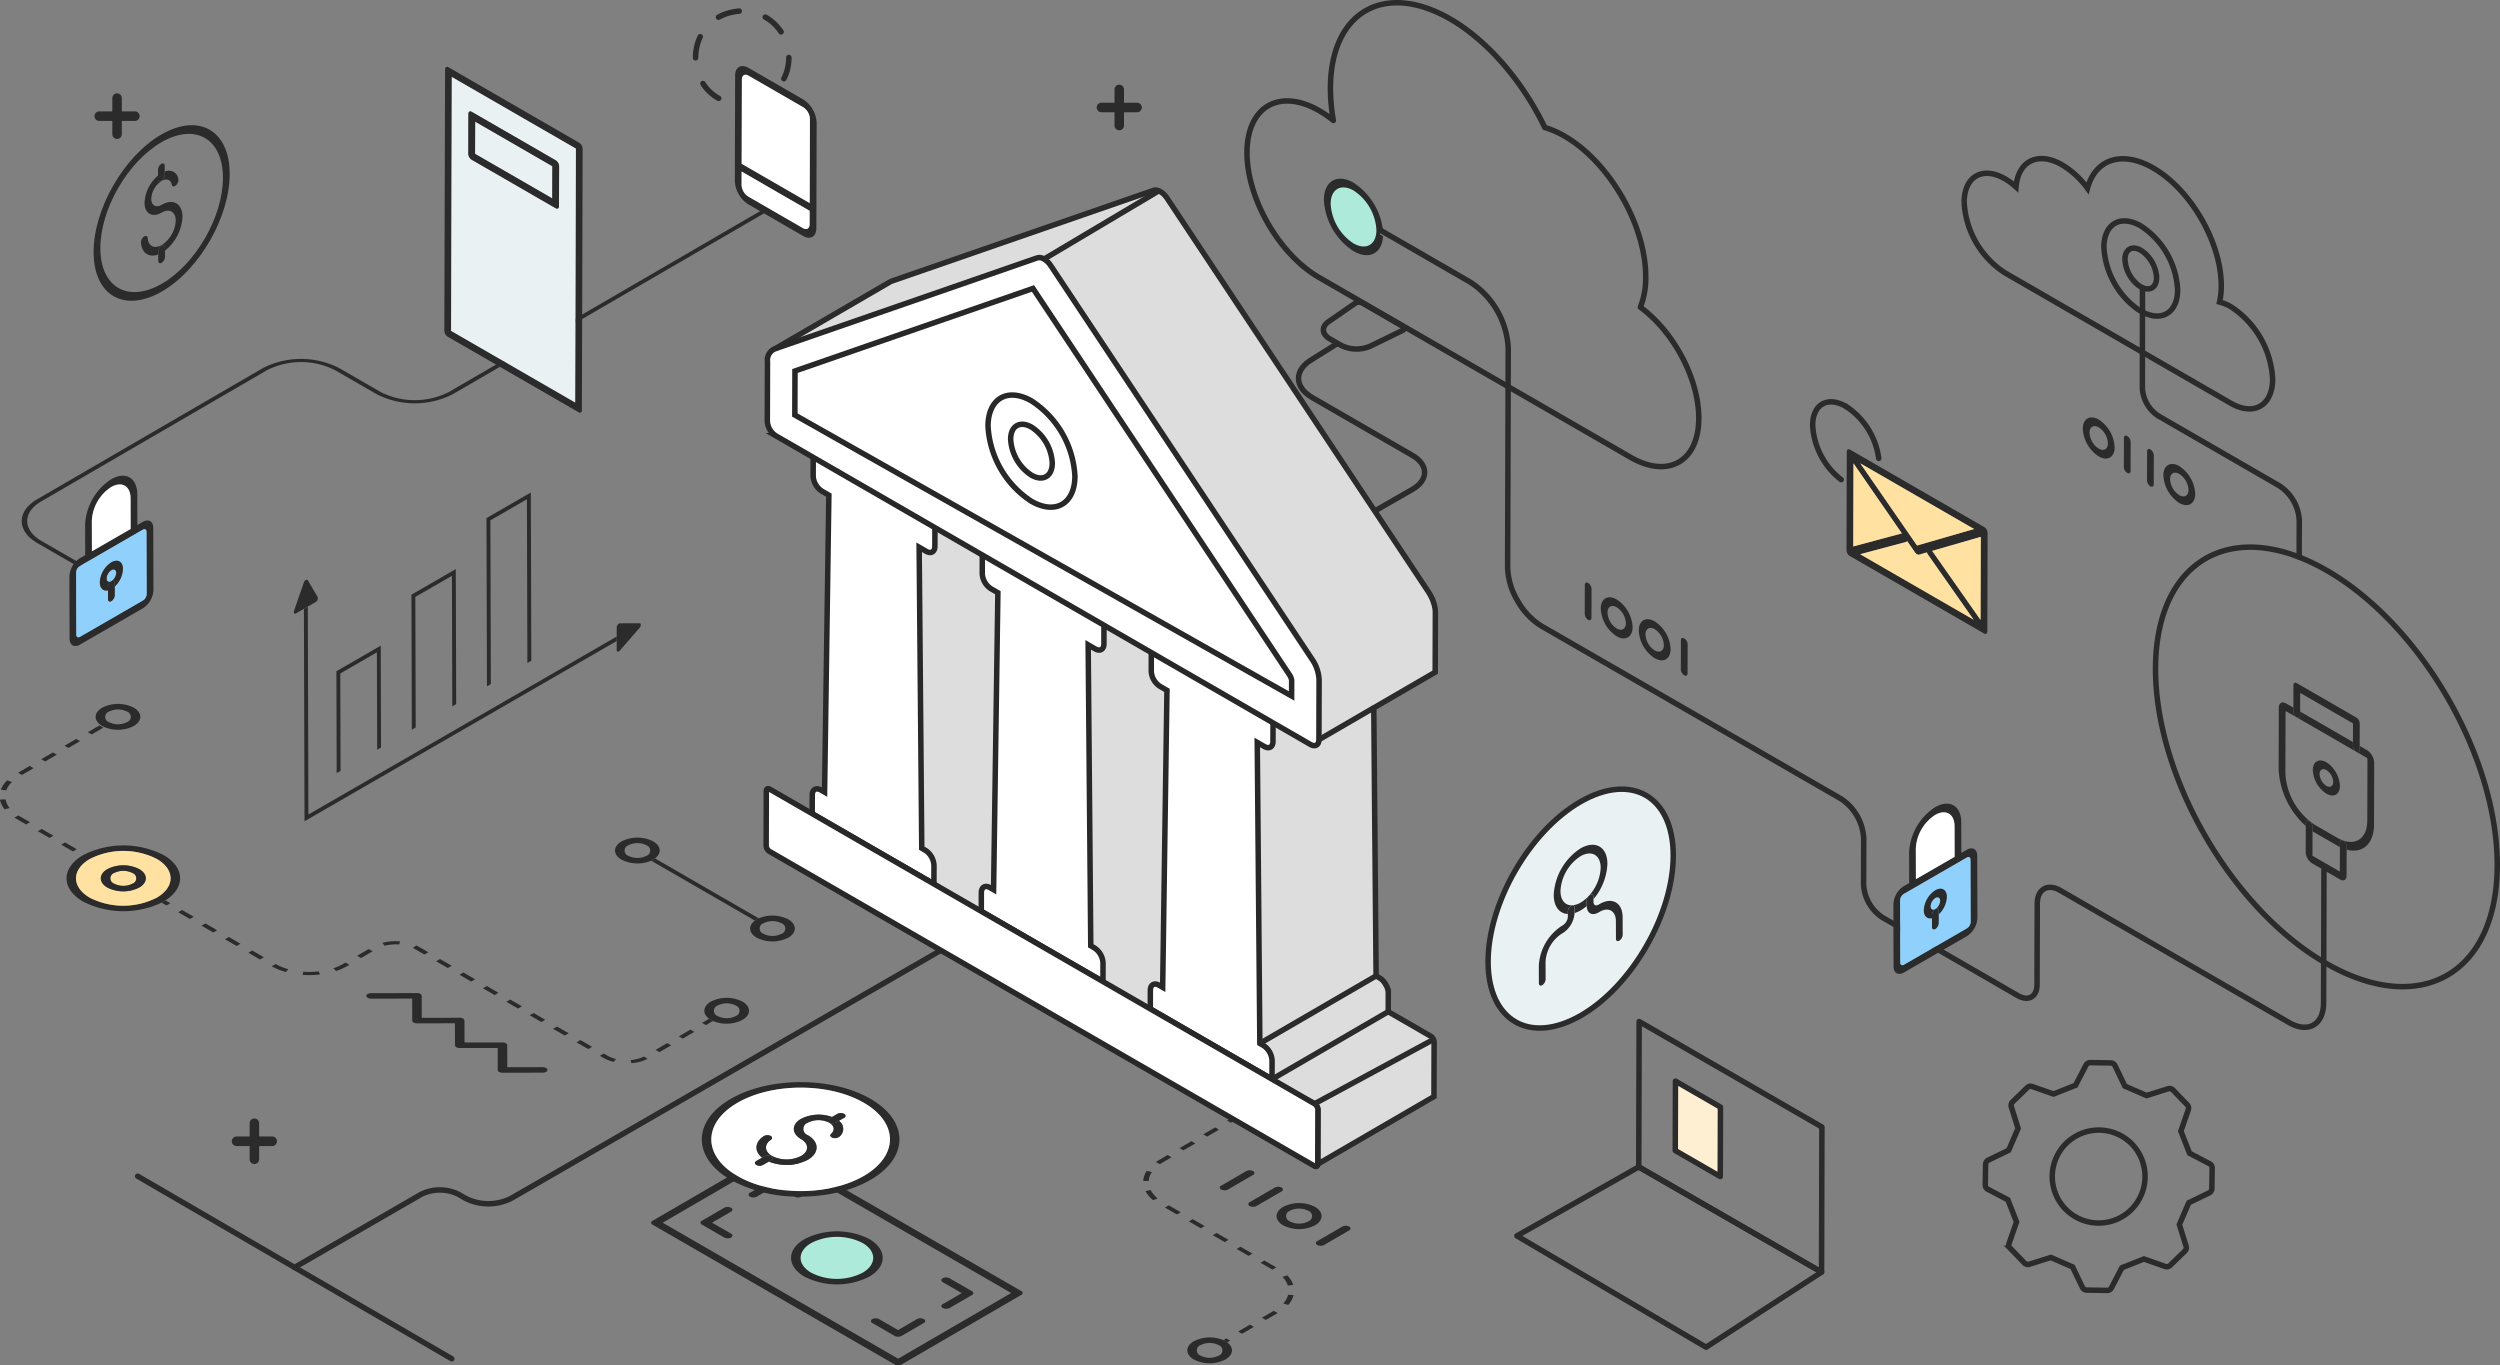 <?xml version="1.0" encoding="UTF-8"?> <svg xmlns="http://www.w3.org/2000/svg" xmlns:xlink="http://www.w3.org/1999/xlink" id="Component_9_1" data-name="Component 9 – 1" width="454.829" height="248.398" viewBox="0 0 454.829 248.398"><rect x="0" y="0" width="454.829" height="248.398" fill="#808080" stroke="none"/><defs><clipPath id="clip-path"><rect id="Rectangle_12796" data-name="Rectangle 12796" width="454.829" height="248.398" fill="none"></rect></clipPath></defs><g id="Group_60616" data-name="Group 60616" clip-path="url(#clip-path)"><path id="Path_95869" data-name="Path 95869" d="M29.446,51.62c-6.148,3.549-11.17.666-11.19-6.436s4.969-15.758,11.117-19.308,11.17-.666,11.191,6.428S35.6,48.07,29.446,51.62m-.077-27.16C22.544,28.4,17.007,38.012,17.03,45.892s5.595,11.084,12.42,7.144S41.812,39.476,41.789,31.6s-5.6-11.078-12.42-7.137" fill="#2b2b2b"></path><path id="Path_95870" data-name="Path 95870" d="M29.971,31.231l0,.611a1.362,1.362,0,0,1-.611,1.066c-.339.195-.614.031-.615-.358l0-.6a6.962,6.962,0,0,0-2.454,4.933c0,1.98,1.408,2.78,3.119,1.792,1.411-.815,2.558-.154,2.562,1.475a5.621,5.621,0,0,1-2.545,4.423c-1.335.771-2.455.213-2.555-1.265-.026-.361-.3-.486-.623-.3l-.037.023a1.34,1.34,0,0,0-.566,1.083c.131,1.943,1.461,2.81,3.14,2.179l0-.522A1.347,1.347,0,0,1,29.4,44.72c.339-.2.614-.039.615.35l0,.535a8.444,8.444,0,0,0,3.186-6.16c-.007-2.406-1.7-3.388-3.792-2.183-1.041.6-1.886.112-1.889-1.084a4.146,4.146,0,0,1,1.877-3.259c.9-.52,1.681-.236,1.856.684.058.3.313.391.6.225a.968.968,0,0,0,.116-.08,1.3,1.3,0,0,0,.483-1.109,1.723,1.723,0,0,0-2.479-1.408" fill="#2b2b2b"></path><path id="Path_95871" data-name="Path 95871" d="M29.353,29.819a1.347,1.347,0,0,0-.611,1.058l0,1.076,0,.6c0,.389.276.553.615.358a1.363,1.363,0,0,0,.611-1.066l0-.611,0-1.062c0-.388-.277-.545-.615-.35" fill="#2b2b2b"></path><path id="Path_95872" data-name="Path 95872" d="M29.4,44.719a1.347,1.347,0,0,0-.611,1.058l0,.523,0,1.15c0,.4.276.553.615.358a1.352,1.352,0,0,0,.611-1.066l0-1.137v-.536c0-.388-.277-.545-.615-.35" fill="#2b2b2b"></path><path id="Path_95873" data-name="Path 95873" d="M21.3,25.275a.867.867,0,0,1-.865-.868V17.85a.865.865,0,1,1,1.73,0v6.557a.867.867,0,0,1-.865.868" fill="#2b2b2b"></path><path id="Path_95874" data-name="Path 95874" d="M24.563,22H18.034a.869.869,0,0,1,0-1.737h6.529a.869.869,0,0,1,0,1.737" fill="#2b2b2b"></path><path id="Path_95875" data-name="Path 95875" d="M243.584,164.379a.867.867,0,0,1-.865-.868v-6.557a.865.865,0,1,1,1.73,0v6.557a.867.867,0,0,1-.865.868" fill="#2b2b2b"></path><path id="Path_95876" data-name="Path 95876" d="M246.848,161.1h-6.529a.869.869,0,0,1,0-1.737h6.529a.869.869,0,0,1,0,1.737" fill="#2b2b2b"></path><path id="Path_95877" data-name="Path 95877" d="M203.628,23.7a.867.867,0,0,1-.866-.868V16.275a.865.865,0,1,1,1.73,0v6.557a.866.866,0,0,1-.864.868" fill="#2b2b2b"></path><path id="Path_95878" data-name="Path 95878" d="M206.892,20.422h-6.529a.869.869,0,0,1,0-1.737h6.529a.869.869,0,0,1,0,1.737" fill="#2b2b2b"></path><path id="Path_95879" data-name="Path 95879" d="M46.281,211.779a.867.867,0,0,1-.865-.868v-6.557a.865.865,0,1,1,1.73,0v6.557a.867.867,0,0,1-.865.868" fill="#2b2b2b"></path><path id="Path_95880" data-name="Path 95880" d="M49.545,208.5H43.016a.869.869,0,0,1,0-1.737h6.529a.869.869,0,0,1,0,1.737" fill="#2b2b2b"></path><path id="Path_95881" data-name="Path 95881" d="M341.8,83.391a13.431,13.431,0,0,0-5.961-9.453" fill="none" stroke="#2b2b2b" stroke-linecap="round" stroke-linejoin="round" stroke-width="1"></path><path id="Path_95882" data-name="Path 95882" d="M335.841,73.938c-3.339-1.928-6.049-.384-6.06,3.453a13.421,13.421,0,0,0,5.184,9.871" fill="none" stroke="#2b2b2b" stroke-linecap="round" stroke-linejoin="round" stroke-width="1"></path><path id="Path_95883" data-name="Path 95883" d="M348.761,100.839a.493.493,0,0,0,.371.075l1.421-.415a1.545,1.545,0,0,0,.191.375l8.324,11.876L338.42,100.828l8.365-2.239a.329.329,0,0,0,.192-.154l1.414,2.051a1.2,1.2,0,0,0,.37.353m-11.6-1.426.042-15.121,8.809,12.75-8.851,2.371m23.163,13.373-8.809-12.566,8.852-2.554-.043,15.12M348.766,99.247,338.435,84.288l20.712,11.958-10.381,3m12.224-3.355L342.8,85.391l-6.2-3.58-.045-.019-.064-.029-.058-.019-.057-.011h-.1l-.052.014-.044.019-.045.025-.026.022-.013.007-.032.048-.026.044-.019.047-.019.063-.007.055-.006.077v.014l-.021,7.094-.03,10.837v.014l.006.085.006.062.019.077.019.077.019.063.038.1.007.011.019.033.07.122.031.055.077.1.038.044.1.092.032.033.134.092,24.389,14.081.134.063.032,0,.1.018h.038l.071-.018.038-.014.071-.04.019-.011.006,0,.032-.055.026-.037.019-.055.02-.054.006-.055.007-.077v-.015l.051-17.93v-.015l-.006-.085-.006-.062-.02-.084-.018-.07-.026-.074-.038-.088-.006-.018-.026-.051-.044-.078-.045-.069-.051-.074-.051-.059-.051-.059-.057-.055-.058-.048-.063-.044-.045-.033" fill="#2b2b2b"></path><path id="Path_95884" data-name="Path 95884" d="M337.207,84.292l-.043,15.12,8.851-2.37Z" fill="#ffe1a2"></path><path id="Path_95885" data-name="Path 95885" d="M359.147,96.246,338.435,84.288l10.331,14.959Z" fill="#ffe1a2"></path><path id="Path_95886" data-name="Path 95886" d="M350.553,100.5l-1.421.414a.488.488,0,0,1-.371-.074,1.186,1.186,0,0,1-.369-.353l-1.414-2.051a.323.323,0,0,1-.193.153l-8.364,2.24,20.648,11.921-8.325-11.875a1.582,1.582,0,0,1-.191-.375" fill="#ffe1a2"></path><path id="Path_95887" data-name="Path 95887" d="M360.371,97.666l-8.852,2.554,8.809,12.566Z" fill="#ffe1a2"></path><path id="Path_95888" data-name="Path 95888" d="M383.366,234.767l-3.745-.061a.864.864,0,0,1-.764-.492l-1.787-3.722-3.951-1.72-3.926,1.235a.866.866,0,0,1-.88-.226l-2.6-2.692a.871.871,0,0,1-.195-.89l1.357-3.9-1.583-4.022-3.645-1.916a.87.87,0,0,1-.464-.783l.062-3.746a.865.865,0,0,1,.489-.768l3.706-1.795,1.713-3.968-1.229-3.943a.869.869,0,0,1,.224-.883l2.681-2.606a.858.858,0,0,1,.886-.195l3.884,1.362,4.006-1.589,1.907-3.661a.874.874,0,0,1,.78-.466l3.731.062a.863.863,0,0,1,.764.491l1.787,3.722,3.951,1.72,3.927-1.234a.865.865,0,0,1,.88.225L397.931,201a.871.871,0,0,1,.194.89l-1.356,3.9,1.582,4.022L402,211.725a.87.87,0,0,1,.464.784l-.06,3.746a.869.869,0,0,1-.49.768l-3.706,1.795-1.713,3.968,1.229,3.943a.872.872,0,0,1-.224.884l-2.681,2.6a.862.862,0,0,1-.887.2l-3.883-1.363-4.005,1.589-1.908,3.661A.864.864,0,0,1,383.366,234.767Z" fill="none" stroke="#2b2b2b" stroke-width="1"></path><path id="Path_95889" data-name="Path 95889" d="M381.828,222.508h-.142a8.455,8.455,0,1,1,6.2-14.351,8.5,8.5,0,0,1-.2,11.97A8.354,8.354,0,0,1,381.828,222.508Z" fill="none" stroke="#2b2b2b" stroke-width="1"></path><path id="Path_95890" data-name="Path 95890" d="M223.813,243.911l-.709-.409-.535.311a4.21,4.21,0,0,1,.379.194,3.482,3.482,0,0,1,.33.215Z" fill="#2b2b2b"></path><path id="Path_95891" data-name="Path 95891" d="M228.126,241.4l-.708-.409-2.157,1.253.709.409Zm4.32-2.51-.708-.409-2.157,1.253.708.409,2.157-1.253m2.9-3.251-.993-.089a3.779,3.779,0,0,1-.882,1.593l.893.265a4.287,4.287,0,0,0,.982-1.769m-1.153-3.613-.87.284a4.017,4.017,0,0,1,.976,1.57l.986-.1a4.5,4.5,0,0,0-1.092-1.755m-19.372-11.479-2.178-1.257-.7.409,2.178,1.258.7-.41m4.341,2.507-2.17-1.253-.705.409,2.171,1.253.7-.409m4.348,2.51-2.171-1.253-.7.409,2.171,1.253.7-.409m4.342,2.507-2.171-1.253-.7.409,2.171,1.253.7-.409m4.348,2.51-2.171-1.253-.7.409,2.171,1.253.7-.409m-22.849-14.059-.954.162a5.2,5.2,0,0,0,1.416,1.677l.812-.339a4.841,4.841,0,0,1-1.274-1.5m.217-3.292-.931-.214a3.723,3.723,0,0,0-.645,1.825l1,.026a3.334,3.334,0,0,1,.577-1.637m3.574-2.683-.709-.41-1.6.933c-.2.114-.38.229-.552.35l.76.373c.158-.107.323-.21.5-.314l1.6-.932m4.319-2.511-.708-.409-2.157,1.253.709.41,2.156-1.254m4.32-2.51-.709-.409-2.163,1.257.709.409,2.163-1.257" fill="#2b2b2b"></path><path id="Path_95892" data-name="Path 95892" d="M225.005,203.654l-.709-.409-1.059.615.709.41Z" fill="#2b2b2b"></path><path id="Path_95893" data-name="Path 95893" d="M218.432,246.631a1.009,1.009,0,0,1-.011-1.91,3.648,3.648,0,0,1,3.3,0,1.011,1.011,0,0,1,0,1.91,3.633,3.633,0,0,1-3.29,0m4.516-2.625c-.121-.07-.248-.134-.379-.194a6.423,6.423,0,0,0-5.374.2c-1.579.918-1.577,2.411.012,3.329a6.34,6.34,0,0,0,5.741-.007c1.466-.853,1.575-2.194.33-3.114a3.692,3.692,0,0,0-.33-.215" fill="#2b2b2b"></path><path id="Path_95894" data-name="Path 95894" d="M138.037,167.073l-18.866-10.892a3.551,3.551,0,0,1-.333.219c-.118.068-.242.132-.37.19l18.864,10.892a3.581,3.581,0,0,1,.328-.215,4.05,4.05,0,0,1,.377-.194" fill="#2b2b2b"></path><path id="Path_95895" data-name="Path 95895" d="M138.9,169.885a1.009,1.009,0,0,1-.011-1.91,3.636,3.636,0,0,1,3.3,0,1.01,1.01,0,0,1,0,1.91,3.633,3.633,0,0,1-3.29,0m4.516-2.625a6.421,6.421,0,0,0-5.376-.186,4.043,4.043,0,0,0-.377.193,3.8,3.8,0,0,0-.328.215c-1.242.923-1.131,2.265.34,3.114a6.34,6.34,0,0,0,5.741-.007c1.585-.922,1.583-2.415,0-3.329" fill="#2b2b2b"></path><path id="Path_95896" data-name="Path 95896" d="M114.315,155.693a1.008,1.008,0,0,1-.005-1.906,3.635,3.635,0,0,1,3.3-.008,1.011,1.011,0,0,1,0,1.914,3.633,3.633,0,0,1-3.3,0m4.516-2.625a6.344,6.344,0,0,0-5.747.011c-1.579.918-1.577,2.411.006,3.325a6.424,6.424,0,0,0,5.377.187c.128-.059.252-.122.37-.191a3.551,3.551,0,0,0,.333-.219c1.243-.925,1.13-2.265-.339-3.113" fill="#2b2b2b"></path><path id="Path_95897" data-name="Path 95897" d="M234.674,222.213a1.023,1.023,0,0,1,0-1.935,3.7,3.7,0,0,1,3.341,0,1.023,1.023,0,0,1,0,1.936,3.681,3.681,0,0,1-3.341,0m4.561-2.65a6.4,6.4,0,0,0-5.791.007c-1.6.929-1.59,2.433.006,3.355a6.38,6.38,0,0,0,5.791-.007c1.592-.926,1.6-2.43-.006-3.355" fill="#2b2b2b"></path><path id="Path_95898" data-name="Path 95898" d="M227.966,213.057a1.359,1.359,0,0,0-1.228,0l-4.561,2.65a.374.374,0,0,0,0,.708,1.349,1.349,0,0,0,1.222,0l4.561-2.651a.376.376,0,0,0,0-.711" fill="#2b2b2b"></path><path id="Path_95899" data-name="Path 95899" d="M233.157,216.054a1.359,1.359,0,0,0-1.228,0l-4.561,2.65a.374.374,0,0,0,0,.708,1.349,1.349,0,0,0,1.222,0l4.561-2.651a.376.376,0,0,0,0-.711" fill="#2b2b2b"></path><path id="Path_95900" data-name="Path 95900" d="M245.448,223.15a1.359,1.359,0,0,0-1.228,0l-4.561,2.65a.374.374,0,0,0,0,.708,1.349,1.349,0,0,0,1.222,0l4.561-2.651a.376.376,0,0,0,0-.711" fill="#2b2b2b"></path><path id="Path_95901" data-name="Path 95901" d="M92.024,189.8a1.224,1.224,0,0,0-.613-.144l-6.9.007-.01-4a.435.435,0,0,0-.253-.355,1.245,1.245,0,0,0-.615-.146l-6.9.007-.009-3.994a.437.437,0,0,0-.254-.357,1.242,1.242,0,0,0-.615-.145l-8.33.01c-.484,0-.871.226-.869.506a.441.441,0,0,0,.257.353,1.293,1.293,0,0,0,.611.149l7.465-.012.01,3.995a.435.435,0,0,0,.253.356,1.256,1.256,0,0,0,.615.146l6.9-.008.01,4a.421.421,0,0,0,.25.354,1.249,1.249,0,0,0,.618.147l6.9-.007.01,4a.425.425,0,0,0,.251.354,1.253,1.253,0,0,0,.617.147l7.319-.007c.477,0,.864-.229.869-.505a.449.449,0,0,0-.261-.354,1.234,1.234,0,0,0-.608-.147l-6.452.007-.01-4a.441.441,0,0,0-.256-.357" fill="#2b2b2b"></path><path id="Path_95902" data-name="Path 95902" d="M5.451,149.578l-1.922-1.11-.191-.11-.73.394.217.125,1.922,1.11Zm4.259,2.459-2.126-1.228-.7.409,2.126,1.228.7-.409m4.258,2.458-2.132-1.231-.7.409,2.132,1.231.7-.409m17.022,9.828-.89-.514c-.112.071-.227.142-.346.211s-.237.134-.358.2l.89.514.7-.409m4.258,2.458-2.126-1.227-.7.409,2.126,1.227.7-.409m4.259,2.459-2.132-1.231-.705.409,2.133,1.231.7-.409m4.252,2.455-2.126-1.228-.7.41,2.126,1.227.7-.409m4.259,2.459-2.126-1.228-.7.409,2.126,1.228.7-.409m4.441,2.167a10.268,10.268,0,0,1-2.315-.94l-.7.413a11.717,11.717,0,0,0,2.577,1.047l.436-.52M1,145.42l-1,.063a4,4,0,0,0,.843,1.758l.909-.24-.006,0A3.573,3.573,0,0,1,1,145.42m57,31.307a15.156,15.156,0,0,1-2.825.059l-.124.575a16.919,16.919,0,0,0,3.143-.067L58,176.727M2.165,142.264l-.861-.3a4.752,4.752,0,0,0-1.149,1.7l.981.125a4.221,4.221,0,0,1,1.029-1.523m61.4,33.265-.709-.41-.368.214a9.952,9.952,0,0,1-1.847.822l.5.5a10.937,10.937,0,0,0,2.057-.915l.368-.213M6.109,139.758l-.709-.409L3.281,140.58l.709.409,2.119-1.231M67.791,173.07l-.709-.409-2.112,1.227.708.409,2.113-1.227M10.333,137.3l-.708-.409-2.113,1.227.709.409,2.112-1.227M72.764,171.26a9.879,9.879,0,0,0-3.2.276l.417.528a8.162,8.162,0,0,1,2.658-.229l.125-.575m5.159,1.979-1.737-1c-.146-.085-.3-.159-.453-.233l-.621.45c.128.059.243.126.364.2l1.737,1,.71-.413m4.259,2.459-2.126-1.227-.711.412,2.126,1.228.711-.413m4.258,2.459-2.132-1.231-.711.412,2.133,1.232.71-.413m4.252,2.455-2.126-1.228-.71.413,2.126,1.228.71-.413m4.259,2.458-2.126-1.227-.711.413,2.126,1.227.711-.413m4.258,2.459L97.077,184.3l-.71.413,2.132,1.231.71-.413m4.253,2.455-2.126-1.227-.711.412,2.126,1.228.711-.413m4.258,2.459-2.126-1.228-.71.413,2.126,1.228.71-.413m4.334,2.215a6,6,0,0,1-1.55-.608l-.658-.38-.71.413.658.38a7.115,7.115,0,0,0,1.875.73l.385-.535m-97.49-57.814-.708-.409-2.113,1.227.709.41,2.112-1.228m102.6,57.368a6.957,6.957,0,0,1-2.441.642l.156.575a8.371,8.371,0,0,0,2.936-.782l-.651-.435M18.8,132.385l-.709-.409-2.118,1.231.709.41,2.118-1.232m103.293,57.8-.708-.41-2.119,1.232.709.409,2.118-1.231m4.225-2.455-.709-.41-2.112,1.228.709.409,2.112-1.227m3.4-1.978a4.1,4.1,0,0,1-.38-.194,3.4,3.4,0,0,1-.329-.215l-1.284.746.709.409,1.284-.746" fill="#2b2b2b"></path><path id="Path_95903" data-name="Path 95903" d="M130.561,184.847a1.008,1.008,0,0,1-.005-1.906,3.635,3.635,0,0,1,3.3-.008,1.011,1.011,0,0,1,0,1.914,3.633,3.633,0,0,1-3.3,0m4.516-2.625a6.356,6.356,0,0,0-5.753.007c-1.461.849-1.563,2.193-.317,3.114a3.818,3.818,0,0,0,.329.215c.121.07.248.134.38.194a6.418,6.418,0,0,0,5.367-.2c1.586-.921,1.584-2.414-.006-3.332" fill="#2b2b2b"></path><path id="Path_95904" data-name="Path 95904" d="M19.814,131.379a1.01,1.01,0,0,1,0-1.909,3.648,3.648,0,0,1,3.3-.008,1.012,1.012,0,0,1,0,1.914,3.648,3.648,0,0,1-3.3,0m4.523-2.628a6.356,6.356,0,0,0-5.753.007c-1.586.922-1.577,2.419.006,3.333a6.341,6.341,0,0,0,5.753-.008c1.586-.921,1.584-2.414-.006-3.332" fill="#2b2b2b"></path><path id="Path_95905" data-name="Path 95905" d="M16.36,163.327c-3.358-1.939-3.364-5.1-.014-7.048a13.435,13.435,0,0,1,12.174-.019c3.358,1.939,3.363,5.1.008,7.052a13.432,13.432,0,0,1-12.168.015m13.384-7.778a16.137,16.137,0,0,0-14.624.022c-4.022,2.337-4.019,6.138.016,8.467a16.232,16.232,0,0,0,14.26.18q.182-.1.357-.2c.119-.069.235-.14.347-.212,3.678-2.352,3.56-6-.356-8.259" fill="#2b2b2b"></path><path id="Path_95906" data-name="Path 95906" d="M24.1,158.827a3.693,3.693,0,0,0-3.341,0,1.024,1.024,0,0,0,0,1.936,3.684,3.684,0,0,0,3.341,0,1.022,1.022,0,0,0-.005-1.935m-4.561,2.65c-1.6-.922-1.6-2.429-.006-3.354a6.389,6.389,0,0,1,5.791-.008c1.6.925,1.6,2.426.007,3.355a6.391,6.391,0,0,1-5.792.007m8.976-5.216a13.432,13.432,0,0,0-12.174.018c-3.349,1.947-3.344,5.11.014,7.049a13.435,13.435,0,0,0,12.168-.015c3.355-1.95,3.35-5.113-.008-7.052" fill="#ffe1a2"></path><path id="Path_95907" data-name="Path 95907" d="M20.768,160.765a1.023,1.023,0,0,1,0-1.935,3.7,3.7,0,0,1,3.341,0,1.023,1.023,0,0,1,0,1.936,3.681,3.681,0,0,1-3.341,0m4.562-2.65a6.388,6.388,0,0,0-5.792.007c-1.592.926-1.59,2.433.007,3.355a6.384,6.384,0,0,0,5.79-.008c1.6-.929,1.6-2.429,0-3.354" fill="#2b2b2b"></path><path id="Path_95908" data-name="Path 95908" d="M56,110.352l-.709.409.11,38.649,56.8-32.793,0-.814L56.107,148.186Z" fill="#2b2b2b"></path><path id="Path_95909" data-name="Path 95909" d="M112.6,113.457a.9.9,0,0,0-.408.7l.006,1.643,0,.815,0,1.65c0,.27.2.355.41.232a.68.68,0,0,0,.178-.153l3.57-4.118c.3-.342.3-.841,0-.836l-3.582.01a.366.366,0,0,0-.178.054" fill="#2b2b2b"></path><path id="Path_95910" data-name="Path 95910" d="M55.632,105.515a.873.873,0,0,0-.361.467l-1.776,5.141c-.133.385.06.642.366.465l1.43-.826.709-.409,1.436-.83a.792.792,0,0,0,.362-.885L56,105.562c-.077-.128-.222-.13-.367-.047" fill="#2b2b2b"></path><path id="Path_95911" data-name="Path 95911" d="M69.271,117.461,61.2,122.12l.052,18.532.709-.409-.05-17.717,6.653-3.841.05,17.717.709-.409Z" fill="#2b2b2b"></path><path id="Path_95912" data-name="Path 95912" d="M82.923,103.531l-8.07,4.659.069,24.57.709-.409L75.564,108.6l6.653-3.841.067,23.756.709-.409Z" fill="#2b2b2b"></path><path id="Path_95913" data-name="Path 95913" d="M96.576,89.6l-8.07,4.659.087,30.608.708-.409-.084-29.793,6.646-3.838.085,29.794.715-.413Z" fill="#2b2b2b"></path><path id="Path_95914" data-name="Path 95914" d="M331.459,205.038l-33.245-19.194-.075,26.455L331.4,231.442l.062-26.4" fill="none" stroke="#2b2b2b" stroke-linecap="round" stroke-linejoin="round" stroke-width="1"></path><path id="Path_95915" data-name="Path 95915" d="M331.4,231.442,298.139,212.3,275.97,224.845,310.389,245.1l20.96-13.626.048-.031" fill="none" stroke="#2b2b2b" stroke-linecap="round" stroke-linejoin="round" stroke-width="1"></path><path id="Path_95916" data-name="Path 95916" d="M313.007,201.417l-3.844-2.219-.5-.288-3.843-2.219-.024,8.43-.012,4.2,8.185,4.726.012-4.2Z" fill="#ffefd2"></path><path id="Path_95917" data-name="Path 95917" d="M313.007,201.417l-3.844-2.219-.5-.288-3.843-2.219-.024,8.43-.012,4.2,8.185,4.726.012-4.2.024-8.43" fill="none" stroke="#2b2b2b" stroke-linecap="round" stroke-linejoin="round" stroke-width="1"></path><path id="Path_95918" data-name="Path 95918" d="M143.518,10.5a8.509,8.509,0,0,1-8.509,8.509c-11.286-.448-11.283-16.571,0-17.018A8.509,8.509,0,0,1,143.518,10.5Z" fill="none" stroke="#2b2b2b" stroke-linecap="round" stroke-linejoin="round" stroke-width="1" stroke-dasharray="3.958 4.947"></path><path id="Path_95919" data-name="Path 95919" d="M139.193,38.705l-.71-.409L81.662,71.317a13.7,13.7,0,0,1-12.416,0l-7.559-4.365a15.276,15.276,0,0,0-13.835,0L6.786,90.814c-3.8,2.208-3.779,5.806.045,8.014l7.975,4.6.71-.413-7.974-4.6c-3.435-1.983-3.46-5.209-.047-7.192L48.56,67.358a13.7,13.7,0,0,1,12.416,0l7.56,4.364a15.276,15.276,0,0,0,13.835,0Z" fill="#2b2b2b"></path><path id="Path_95920" data-name="Path 95920" d="M287.518,145.871c-9.283,5.36-16.818,18.447-16.788,29.158s7.615,15.07,16.9,9.711,16.818-18.44,16.788-29.159-7.608-15.073-16.9-9.71" fill="#e9f1f3"></path><path id="Path_95921" data-name="Path 95921" d="M287.518,145.871c-9.283,5.36-16.818,18.447-16.788,29.158s7.615,15.07,16.9,9.711,16.818-18.44,16.788-29.159-7.608-15.073-16.9-9.71" fill="none" stroke="#2b2b2b" stroke-linecap="round" stroke-linejoin="round" stroke-width="1"></path><path id="Path_95922" data-name="Path 95922" d="M286.123,164.7c.2,0,.342.163.343.44l0,.917v.06a5.414,5.414,0,0,0,1.106-.492,7.688,7.688,0,0,0,1.1-.784c0-.02,0-.039,0-.059l0-.917a1.37,1.37,0,0,1,.34-.835,6.289,6.289,0,0,1-1.445,1.179,3.484,3.484,0,0,1-1.447.491m1.419-10.344a10.759,10.759,0,0,0-4.868,8.454c.006,2.132,1.044,3.4,2.568,3.476l0-.438a1.363,1.363,0,0,1,.611-1.066.613.613,0,0,1,.212-.078c-1.27.069-2.159-.894-2.163-2.6a8.06,8.06,0,0,1,3.646-6.331c2.018-1.165,3.664-.219,3.67,2.106a8.091,8.091,0,0,1-2.142,5.088,1.024,1.024,0,0,1,.212-.167c.339-.2.614-.031.615.358v.438a10.7,10.7,0,0,0,2.54-6.425c-.009-3.11-2.206-4.37-4.9-2.814" fill="#2b2b2b"></path><path id="Path_95923" data-name="Path 95923" d="M285.851,164.785a1.362,1.362,0,0,0-.611,1.066v.438l0,.479a1.989,1.989,0,0,1-.9,1.561l-.21.122a9.218,9.218,0,0,0-4.169,7.234l.01,3.192c0,.388.276.553.614.357a1.357,1.357,0,0,0,.611-1.065l-.009-3.192a6.512,6.512,0,0,1,2.947-5.11l.21-.122a4.7,4.7,0,0,0,2.118-3.625c0-.02,0-.04,0-.06l0-.917c0-.277-.141-.44-.343-.44a.412.412,0,0,0-.06,0,.593.593,0,0,0-.212.078" fill="#2b2b2b"></path><path id="Path_95924" data-name="Path 95924" d="M289.286,162.8a1,1,0,0,0-.212.167c-.02.02-.04.042-.059.064a1.364,1.364,0,0,0-.34.835l0,.917v.058c.032,1.314.98,1.836,2.132,1.172l.217-.126c1.621-.936,2.954-.177,2.959,1.7l.009,3.191c0,.389.277.553.615.358a1.36,1.36,0,0,0,.611-1.066l-.009-3.191c-.008-2.656-1.891-3.736-4.189-2.409l-.217.125c-.492.284-.9.05-.9-.522l0-.479v-.438c0-.389-.277-.553-.615-.358" fill="#2b2b2b"></path><path id="Path_95925" data-name="Path 95925" d="M82.071,60.192,82.2,14.009l22.57,13.031-.131,46.183Zm23.318-34.214-23.8-13.742c-.338-.195-.614-.031-.615.358l-.135,47.6a1.35,1.35,0,0,0,.611,1.058l23.8,13.742c.338.2.614.038.615-.351l.135-47.6a1.362,1.362,0,0,0-.611-1.066" fill="#2b2b2b"></path><path id="Path_95926" data-name="Path 95926" d="M100.491,30.234l-14.046-8.11-.017,5.87L100.474,36.1Zm-14.68-1.178A1.352,1.352,0,0,1,85.2,27.99l.021-7.285c0-.389.276-.546.615-.35l15.272,8.817a1.347,1.347,0,0,1,.611,1.058l-.021,7.285c0,.4-.276.553-.615.358L85.811,29.056m18.961-2.016L82.2,14.009l-.131,46.183,22.57,13.031.131-46.183" fill="#e9f1f3"></path><path id="Path_95927" data-name="Path 95927" d="M86.428,27.994l.017-5.87,14.046,8.11-.017,5.869Zm14.68,1.178L85.836,20.355c-.339-.2-.614-.039-.615.35L85.2,27.99a1.352,1.352,0,0,0,.611,1.066l15.272,8.817c.339.195.614.038.615-.358l.021-7.285a1.347,1.347,0,0,0-.611-1.058" fill="#2b2b2b"></path><path id="Path_95928" data-name="Path 95928" d="M136.112,35.745a2.645,2.645,0,0,1-1.191-2.076l.007-2.458L147.3,38.355l-.007,2.457c0,.763-.54,1.077-1.2.694Zm-1.18-5.95.044-15.333c0-.763.54-1.077,1.2-.7l9.979,5.762a2.645,2.645,0,0,1,1.2,2.079l-.043,15.334L134.932,29.8M146.157,18.11l-9.979-5.761c-1.335-.771-2.43-.147-2.434,1.4l-.055,19.207a5.352,5.352,0,0,0,2.419,4.2l9.979,5.762c1.34.774,2.429.146,2.434-1.4l.054-19.207a5.339,5.339,0,0,0-2.418-4.2" fill="#2b2b2b"></path><path id="Path_95929" data-name="Path 95929" d="M146.153,19.526l-9.979-5.761c-.658-.38-1.2-.066-1.2.7L134.932,29.8l12.374,7.144.043-15.333a2.646,2.646,0,0,0-1.2-2.08" fill="#fff"></path><path id="Path_95930" data-name="Path 95930" d="M147.3,38.355l-12.373-7.144-.007,2.458a2.642,2.642,0,0,0,1.19,2.076l9.979,5.761c.664.384,1.2.07,1.2-.693Z" fill="#fff"></path><path id="Path_95931" data-name="Path 95931" d="M14.55,115.858c-.363.21-.665.038-.666-.38l-.032-11.342a1.46,1.46,0,0,1,.662-1.147l11.473-6.624c.364-.21.665-.045.666.38l.032,11.342a1.468,1.468,0,0,1-.661,1.147Zm2.175-15.564-.015-5.583a7.762,7.762,0,0,1,3.506-6.1c1.941-1.121,3.53-.208,3.536,2.03l.016,5.583-7.043,4.065M20.212,87.2a10.457,10.457,0,0,0-4.728,8.219L15.5,101l-.99.572a4.162,4.162,0,0,0-1.884,3.27l.032,11.342c0,1.2.856,1.688,1.9,1.088l11.474-6.624a4.177,4.177,0,0,0,1.883-3.271l-.032-11.342c0-1.2-.855-1.688-1.9-1.088l-.989.572-.016-5.583c-.009-3.023-2.148-4.249-4.766-2.738" fill="#2b2b2b"></path><path id="Path_95932" data-name="Path 95932" d="M20.216,88.616a7.762,7.762,0,0,0-3.506,6.1l.015,5.583,7.043-4.065-.016-5.583c-.006-2.238-1.6-3.151-3.536-2.03" fill="#fff"></path><path id="Path_95933" data-name="Path 95933" d="M20.259,103.722a1.936,1.936,0,0,0-.872,1.51c0,.558.4.784.877.508a1.924,1.924,0,0,0,.872-1.518c0-.55-.392-.78-.877-.5m-.6,3.682c-.86.192-1.491-.369-1.494-1.464a4.633,4.633,0,0,1,2.094-3.634c1.162-.671,2.1-.127,2.107,1.209a4.69,4.69,0,0,1-1.481,3.182l0,1.594a1.363,1.363,0,0,1-.611,1.066c-.339.195-.614.031-.615-.358l0-1.6m6.332-11.038L14.514,102.99a1.458,1.458,0,0,0-.662,1.146l.032,11.343c0,.418.3.589.666.379l11.473-6.624a1.466,1.466,0,0,0,.662-1.146l-.032-11.342c0-.426-.3-.59-.666-.38" fill="#8fd1fc"></path><path id="Path_95934" data-name="Path 95934" d="M20.255,102.306a4.631,4.631,0,0,0-2.094,3.634c0,1.1.635,1.656,1.5,1.463l0-.605a1.348,1.348,0,0,1,.611-1.059c-.479.277-.876.051-.878-.507a1.937,1.937,0,0,1,.872-1.51c.485-.28.876-.05.878.5a1.928,1.928,0,0,1-.872,1.517c.338-.195.614-.038.615.351v.607a4.69,4.69,0,0,0,1.481-3.183c0-1.335-.945-1.879-2.107-1.208" fill="#2b2b2b"></path><path id="Path_95935" data-name="Path 95935" d="M20.264,105.74a1.347,1.347,0,0,0-.611,1.058l0,.606,0,1.6c0,.389.277.553.615.358a1.36,1.36,0,0,0,.611-1.066l0-1.594,0-.607c0-.388-.277-.545-.615-.35" fill="#2b2b2b"></path><path id="Path_95936" data-name="Path 95936" d="M246.271,33.247c-2.975-1.718-5.4-.32-5.413,3.107a11.888,11.888,0,0,0,5.378,9.336c2.849,1.645,5.2.429,5.393-2.707l-.55-.317,0-.814.551.317a11.984,11.984,0,0,0-5.361-8.922" fill="#2b2b2b"></path><path id="Path_95937" data-name="Path 95937" d="M387.024,79.341c-.338-.195-.614-.038-.615.35l-.015,5.275a1.352,1.352,0,0,0,.611,1.066c.338.195.614.038.615-.358l.015-5.275a1.347,1.347,0,0,0-.611-1.058" fill="#2b2b2b"></path><path id="Path_95938" data-name="Path 95938" d="M391.238,81.774c-.338-.195-.614-.038-.615.35l-.015,5.275a1.351,1.351,0,0,0,.611,1.066c.338.2.614.038.615-.358l.015-5.275a1.347,1.347,0,0,0-.611-1.058" fill="#2b2b2b"></path><path id="Path_95939" data-name="Path 95939" d="M381.819,81.62a3.694,3.694,0,0,1-1.667-2.9c0-1.064.758-1.495,1.678-.964a3.679,3.679,0,0,1,1.667,2.895c0,1.064-.752,1.5-1.678.964m.015-5.275c-1.6-.922-2.9-.177-2.908,1.672a6.4,6.4,0,0,0,2.889,5.019c1.6.925,2.9.169,2.908-1.672a6.375,6.375,0,0,0-2.889-5.019" fill="#2b2b2b"></path><path id="Path_95940" data-name="Path 95940" d="M396.478,90.083a3.682,3.682,0,0,1-1.667-2.895c0-1.064.752-1.5,1.678-.964a3.693,3.693,0,0,1,1.667,2.9c0,1.064-.759,1.495-1.678.964m.015-5.275c-1.6-.925-2.9-.177-2.908,1.672a6.388,6.388,0,0,0,2.889,5.019c1.6.921,2.9.169,2.908-1.672a6.39,6.39,0,0,0-2.889-5.019" fill="#2b2b2b"></path><path id="Path_95941" data-name="Path 95941" d="M288.944,106.068c-.339-.195-.615-.038-.616.35l-.014,5.275a1.361,1.361,0,0,0,.61,1.066c.338.195.614.031.615-.358l.016-5.275a1.35,1.35,0,0,0-.611-1.058" fill="#2b2b2b"></path><path id="Path_95942" data-name="Path 95942" d="M306.425,116.161c-.338-.195-.614-.038-.615.35l-.015,5.275a1.363,1.363,0,0,0,.611,1.066c.338.195.614.031.615-.358l.015-5.275a1.347,1.347,0,0,0-.611-1.058" fill="#2b2b2b"></path><path id="Path_95943" data-name="Path 95943" d="M294.119,114.34a3.682,3.682,0,0,1-1.667-2.895c0-1.064.752-1.5,1.678-.964a3.693,3.693,0,0,1,1.667,2.895c0,1.064-.759,1.5-1.678.964m.015-5.275c-1.6-.925-2.9-.177-2.908,1.672a6.388,6.388,0,0,0,2.889,5.019c1.6.921,2.9.169,2.908-1.672a6.389,6.389,0,0,0-2.889-5.019" fill="#2b2b2b"></path><path id="Path_95944" data-name="Path 95944" d="M301.034,118.332a3.694,3.694,0,0,1-1.667-2.9c0-1.064.758-1.495,1.678-.964a3.679,3.679,0,0,1,1.667,2.895c0,1.064-.752,1.5-1.678.964m.015-5.275c-1.6-.922-2.9-.177-2.908,1.672a6.4,6.4,0,0,0,2.889,5.019c1.6.925,2.9.169,2.908-1.672a6.378,6.378,0,0,0-2.889-5.019" fill="#2b2b2b"></path><path id="Path_95945" data-name="Path 95945" d="M391.767,30.581c-5.638-3.254-10.534-1.687-11.988,3.669A15.868,15.868,0,0,0,375.173,30c-4.386-2.531-8-.718-8.395,4.009a12.163,12.163,0,0,0-2.01-1.477c-4.08-2.355-7.411-.435-7.424,4.268a16.313,16.313,0,0,0,7.375,12.812l24.358,14.062.708.41,16.051,9.267c4.2,2.422,7.616.457,7.63-4.384a16.747,16.747,0,0,0-7.58-13.15,8.1,8.1,0,0,0-2.076-.869,13.505,13.505,0,0,0,.309-2.907c.022-7.888-5.52-17.511-12.352-21.455" fill="none" stroke="#2b2b2b" stroke-width="1"></path><path id="Path_95946" data-name="Path 95946" d="M389.785,52.448l-.019,18.167a6.453,6.453,0,0,0,2.928,5.07l21.982,12.692a8.016,8.016,0,0,1,3.634,6.294l-.019,6.684" fill="none" stroke="#2b2b2b" stroke-linecap="round" stroke-linejoin="round" stroke-width="1"></path><path id="Path_95947" data-name="Path 95947" d="M389.492,41.107c-3.7-2.134-6.714-.393-6.726,3.869A14.925,14.925,0,0,0,388.835,56.2c.2.138.406.268.613.387s.411.226.613.321c3.412,1.611,6.108-.156,6.119-4.187a14.8,14.8,0,0,0-6.688-11.614" fill="none" stroke="#2b2b2b" stroke-width="1"></path><path id="Path_95948" data-name="Path 95948" d="M389.48,45.531c-1.583-.914-2.877-.169-2.883,1.657a6.443,6.443,0,0,0,2.251,4.552,4.447,4.447,0,0,0,.613.43,3.285,3.285,0,0,0,.613.279c1.3.423,2.272-.348,2.276-1.939a6.341,6.341,0,0,0-2.87-4.979" fill="none" stroke="#2b2b2b" stroke-width="1"></path><path id="Path_95949" data-name="Path 95949" d="M239.955,50.463c-7.24-4.18-13.114-14.383-13.09-22.74s5.936-11.747,13.176-7.567a19.3,19.3,0,0,1,2.534,1.757,33.881,33.881,0,0,1-.527-5.918c.039-13.83,9.82-19.455,21.811-12.532,6.7,3.87,13.11,11.236,17.191,19.735a16.331,16.331,0,0,1,3.59,1.566c8.166,4.714,14.8,16.222,14.77,25.642a14.621,14.621,0,0,1-.974,5.485c6.113,4.492,10.649,13.078,10.628,20.238-.022,7.836-5.588,11.008-12.413,7.067Z" fill="none" stroke="#2b2b2b" stroke-linecap="round" stroke-linejoin="round" stroke-width="1"></path><path id="Path_95950" data-name="Path 95950" d="M246.24,44.274a9.173,9.173,0,0,1-4.15-7.209c.007-2.648,1.878-3.729,4.176-2.4a9.191,9.191,0,0,1,4.15,7.209c-.008,2.649-1.885,3.725-4.176,2.4" fill="#adeada"></path><path id="Path_95951" data-name="Path 95951" d="M422.8,158.317l-.04,16.7-.007,0-.021,7.471c-.012,3.947-2.817,5.539-6.252,3.556l-41.628-24.034c-2.311-1.335-4.2-.258-4.209,2.4l-.041,14.732c-.007,2.208-1.576,3.1-3.5,1.993l-24.581-14.192a7.669,7.669,0,0,1-3.474-6.018l.023-8.371A9.242,9.242,0,0,0,334.9,145.3l-.006,0-54.4-31.37-.007,0a12.651,12.651,0,0,1-4.393-4.638,12.493,12.493,0,0,1-1.811-6.117l.093-32.838,0-.819.017-6.216a15.262,15.262,0,0,0-6.917-11.982l-15.846-9.149-.55-.317" fill="none" stroke="#2b2b2b" stroke-linecap="round" stroke-linejoin="round" stroke-width="1"></path><path id="Path_95952" data-name="Path 95952" d="M421.184,150.091a11.943,11.943,0,0,1-5.4-9.38l.032-11.261.1-.055,14.71,8.493.089.162-.032,11.261c-.01,3.448-2.444,4.85-5.438,3.121Zm9.44-13.619-1.328-.767,0,.705c0,.388-.277.553-.615.357a1.36,1.36,0,0,1-.611-1.065l0-.705-9.609-5.547,0,.7c0,.389-.276.553-.615.358a1.363,1.363,0,0,1-.611-1.066l0-.7-1.321-.763c-.728-.42-1.324-.081-1.326.763L414.556,140a14.876,14.876,0,0,0,4.94,10.281v-.564c0-.389.277-.553.615-.358a1.359,1.359,0,0,1,.611,1.066l0,.8q.228.15.459.284l4.055,2.341c.156.091.312.173.466.25l0-.8c0-.389.277-.553.615-.358a1.361,1.361,0,0,1,.611,1.065l0,.563c2.853.78,4.972-1,4.982-4.551l.032-11.261a2.909,2.909,0,0,0-1.317-2.289" fill="#2b2b2b"></path><path id="Path_95953" data-name="Path 95953" d="M428.7,130.546l-10.835-6.255c-.338-.2-.614-.039-.615.357l-.011,4.094,0,.7a1.359,1.359,0,0,0,.611,1.066c.338.2.613.031.615-.358l0-.7.009-3.39,9.609,5.548-.01,3.39,0,.7a1.36,1.36,0,0,0,.611,1.065c.339.2.614.031.615-.357l0-.705.012-4.093a1.349,1.349,0,0,0-.611-1.066" fill="#2b2b2b"></path><path id="Path_95954" data-name="Path 95954" d="M426.318,152.945c-.338-.2-.614-.031-.615.358l0,.8-.013,4.465-4.98-2.875.013-4.465,0-.8a1.359,1.359,0,0,0-.611-1.066c-.338-.195-.614-.031-.615.358v.564l-.014,4.755a2.582,2.582,0,0,0,1.165,2.031l2.158,1.247.708.409,2.222,1.282c.651.376,1.177.07,1.179-.679l.013-4.756,0-.562a1.362,1.362,0,0,0-.611-1.066" fill="#2b2b2b"></path><path id="Path_95955" data-name="Path 95955" d="M423.239,142.974A2.756,2.756,0,0,1,422,140.817c0-.785.566-1.106,1.249-.712a2.739,2.739,0,0,1,1.235,2.146c0,.792-.56,1.117-1.243.723m.012-4.285c-1.36-.785-2.474-.15-2.479,1.42a5.449,5.449,0,0,0,2.463,4.28c1.36.786,2.468.147,2.472-1.431a5.432,5.432,0,0,0-2.456-4.269" fill="#2b2b2b"></path><path id="Path_95956" data-name="Path 95956" d="M454.329,157.47c-.056,19.6-13.841,27.581-30.863,17.952l-.319-.182q-.2-.113-.389-.228c-16.988-10.048-30.652-33.856-30.6-53.434.049-17.464,11-25.7,25.421-20.488.235.085.471.173.709.266a36.884,36.884,0,0,1,5.058,2.448C440.518,113.717,454.385,137.742,454.329,157.47Z" fill="none" stroke="#2b2b2b" stroke-width="1"></path><path id="Path_95957" data-name="Path 95957" d="M53.592,230.578l22.959-13.256a7.675,7.675,0,0,1,6.95,0l1.167.679a9.224,9.224,0,0,0,8.368,0l79.9-46.132" fill="none" stroke="#2b2b2b" stroke-linecap="round" stroke-linejoin="round" stroke-width="1"></path><path id="Path_95958" data-name="Path 95958" d="M82.187,247.2l-28.6-16.618-.7-.409L25.048,213.99" fill="none" stroke="#2b2b2b" stroke-linecap="round" stroke-linejoin="round" stroke-width="1"></path><path id="Path_95959" data-name="Path 95959" d="M243.256,62.526l-4.547,2.85c-3.3,1.921-3.287,5.039.039,6.96l18.222,10.52c2.937,1.7,2.953,4.453.035,6.149L223.448,108.3" fill="none" stroke="#2b2b2b" stroke-linecap="round" stroke-linejoin="round" stroke-width="1"></path><path id="Path_95960" data-name="Path 95960" d="M255.215,59.379l-7.368-4.254a1.287,1.287,0,0,0-.656-.144,1.183,1.183,0,0,0-.623.177l-4.862,3.366c-1.338.932-1.235,2.278.247,3.133l.651.376.709.409.644.373a6.263,6.263,0,0,0,5.411.132l5.794-2.827a.472.472,0,0,0,.3-.361.42.42,0,0,0-.25-.38" fill="none" stroke="#2b2b2b" stroke-linecap="round" stroke-linejoin="round" stroke-width="1"></path><path id="Path_95961" data-name="Path 95961" d="M346.39,175.507c-.365.21-.665.039-.667-.379l-.032-11.343a1.469,1.469,0,0,1,.662-1.146l11.473-6.624c.364-.21.665-.038.666.38l.033,11.342a1.469,1.469,0,0,1-.662,1.146Zm2.174-15.563-.015-5.583a7.748,7.748,0,0,1,3.506-6.088c1.941-1.121,3.53-.215,3.536,2.022l.016,5.583-7.043,4.066m3.487-13.087a10.454,10.454,0,0,0-4.728,8.212l.016,5.583-.99.571a4.165,4.165,0,0,0-1.884,3.27l.033,11.342c0,1.2.855,1.689,1.9,1.088l11.473-6.624a4.164,4.164,0,0,0,1.883-3.27l-.032-11.342c0-1.2-.855-1.689-1.9-1.088l-.989.572-.016-5.583c-.009-3.016-2.148-4.242-4.766-2.731" fill="#2b2b2b"></path><path id="Path_95962" data-name="Path 95962" d="M352.055,148.273a7.749,7.749,0,0,0-3.506,6.088l.015,5.583,7.043-4.066-.016-5.583c-.006-2.237-1.6-3.143-3.536-2.022" fill="#fff"></path><path id="Path_95963" data-name="Path 95963" d="M357.826,156.016l-11.473,6.624a1.469,1.469,0,0,0-.662,1.146l.032,11.343c0,.418.3.589.666.379l11.473-6.624a1.466,1.466,0,0,0,.662-1.146l-.032-11.342c0-.419-.3-.59-.666-.38" fill="#8fd1fc"></path><path id="Path_95964" data-name="Path 95964" d="M352.094,161.956A4.637,4.637,0,0,0,350,165.6c0,1.089.635,1.649,1.495,1.456l0-.6a1.35,1.35,0,0,1,.611-1.066c-.479.277-.87.047-.871-.5a1.921,1.921,0,0,1,.866-1.514c.484-.28.875-.05.877.507a1.921,1.921,0,0,1-.872,1.51c.338-.2.62-.042.621.355l0,.6a4.684,4.684,0,0,0,1.474-3.169c0-1.343-.946-1.887-2.107-1.216" fill="#2b2b2b"></path><path id="Path_95965" data-name="Path 95965" d="M352.1,165.389a1.349,1.349,0,0,0-.611,1.065l0,.6,0,1.6c0,.4.277.553.615.358a1.362,1.362,0,0,0,.618-1.069l0-1.6,0-.6c0-.4-.283-.549-.621-.354" fill="#2b2b2b"></path><path id="Path_95966" data-name="Path 95966" d="M239.157,200.808a1.052,1.052,0,0,1,.233.189,1.435,1.435,0,0,1,.258.4,1.321,1.321,0,0,1,.063.145c0,.011.008.022.011.033a1.036,1.036,0,0,1,.046.29l-.028,9.919L260.884,199.5l.028-9.919v-.025a1.075,1.075,0,0,0-.01-.112,1.165,1.165,0,0,0-.026-.125c0-.009-.007-.019-.01-.028a.336.336,0,0,0-.011-.034c-.011-.033-.02-.065-.033-.1s-.022-.03-.03-.047a1.44,1.44,0,0,0-.258-.4l0,0a1.1,1.1,0,0,0-.119-.109.894.894,0,0,0-.1-.069l-.012-.007-7.738-4.468.009-3.4c0-.021,0-.042,0-.063a2.389,2.389,0,0,0-.026-.288l0-.018c0-.029-.012-.057-.017-.085-.014-.073-.026-.145-.045-.218,0-.017-.013-.034-.018-.052-.021-.075-.048-.149-.075-.223-.016-.046-.028-.092-.046-.138,0-.01-.011-.02-.016-.03a3.817,3.817,0,0,0-.281-.542c-.022-.036-.045-.07-.069-.106a3.632,3.632,0,0,0-.379-.484l-.008-.01c-.037-.04-.079-.072-.118-.109-.057-.053-.113-.11-.173-.157a.114.114,0,0,0-.016-.015,2.375,2.375,0,0,0-.255-.177l-.032-.019-.645-.372-.42-48.768,11.174-6.494.03-10.836c0-.044,0-.088,0-.133a5.272,5.272,0,0,0-.055-.615c-.005-.038-.017-.077-.023-.114-.012-.074-.031-.147-.046-.221-.025-.121-.042-.24-.075-.362-.022-.084-.059-.168-.085-.253-.041-.136-.085-.269-.135-.4-.029-.079-.047-.157-.079-.235-.05-.121-.113-.239-.169-.359-.042-.09-.08-.179-.126-.268a7.822,7.822,0,0,0-.493-.843l-47.537-71.61a4.248,4.248,0,0,0-.427-.532c-.016-.018-.03-.042-.047-.059s-.031-.027-.046-.042a3.606,3.606,0,0,0-.269-.247c-.023-.019-.045-.043-.068-.062l-.019-.012c-.051-.04-.1-.072-.154-.107s-.1-.072-.145-.1l-.04-.023a2.344,2.344,0,0,0-.26-.131c-.01,0-.021-.006-.032-.011-.046-.018-.09-.03-.135-.045s-.091-.034-.135-.044c-.012,0-.024,0-.036-.005a1.367,1.367,0,0,0-.2-.023.87.87,0,0,0-.1-.012c-.008,0-.014,0-.021,0a1.044,1.044,0,0,0-.312.049L162.09,51.191,140.947,63.479l13.5,23.481,4.488,70Z" fill="#ddd"></path><path id="Path_95967" data-name="Path 95967" d="M239.157,200.808a1.052,1.052,0,0,1,.233.189,1.435,1.435,0,0,1,.258.4,1.321,1.321,0,0,1,.063.145c0,.011.008.022.011.033a1.036,1.036,0,0,1,.046.29l-.028,9.919L260.884,199.5l.028-9.919v-.025a1.075,1.075,0,0,0-.01-.112,1.165,1.165,0,0,0-.026-.125c0-.009-.007-.019-.01-.028a.336.336,0,0,0-.011-.034c-.011-.033-.02-.065-.033-.1s-.022-.03-.03-.047a1.44,1.44,0,0,0-.258-.4l0,0a1.1,1.1,0,0,0-.119-.109.894.894,0,0,0-.1-.069l-.012-.007-7.738-4.468.009-3.4c0-.021,0-.042,0-.063a2.389,2.389,0,0,0-.026-.288l0-.018c0-.029-.012-.057-.017-.085-.014-.073-.026-.145-.045-.218,0-.017-.013-.034-.018-.052-.021-.075-.048-.149-.075-.223-.016-.046-.028-.092-.046-.138,0-.01-.011-.02-.016-.03a3.817,3.817,0,0,0-.281-.542c-.022-.036-.045-.07-.069-.106a3.632,3.632,0,0,0-.379-.484l-.008-.01c-.037-.04-.079-.072-.118-.109-.057-.053-.113-.11-.173-.157a.114.114,0,0,0-.016-.015,2.375,2.375,0,0,0-.255-.177l-.032-.019-.645-.372-.42-48.768,11.174-6.494.03-10.836c0-.044,0-.088,0-.133a5.272,5.272,0,0,0-.055-.615c-.005-.038-.017-.077-.023-.114-.012-.074-.031-.147-.046-.221-.025-.121-.042-.24-.075-.362-.022-.084-.059-.168-.085-.253-.041-.136-.085-.269-.135-.4-.029-.079-.047-.157-.079-.235-.05-.121-.113-.239-.169-.359-.042-.09-.08-.179-.126-.268a7.822,7.822,0,0,0-.493-.843l-47.537-71.61a4.248,4.248,0,0,0-.427-.532c-.016-.018-.03-.042-.047-.059s-.031-.027-.046-.042a3.606,3.606,0,0,0-.269-.247c-.023-.019-.045-.043-.068-.062l-.019-.012c-.051-.04-.1-.072-.154-.107s-.1-.072-.145-.1l-.04-.023a2.344,2.344,0,0,0-.26-.131c-.01,0-.021-.006-.032-.011-.046-.018-.09-.03-.135-.045s-.091-.034-.135-.044c-.012,0-.024,0-.036-.005a1.367,1.367,0,0,0-.2-.023.87.87,0,0,0-.1-.012c-.008,0-.014,0-.021,0a1.044,1.044,0,0,0-.312.049L162.09,51.191,140.947,63.479l13.5,23.481,4.488,70Z" fill="none" stroke="#2b2b2b" stroke-width="1"></path><path id="Path_95968" data-name="Path 95968" d="M147.767,148.044l.01-3.4c0-1,.714-1.41,1.582-.909l.658.38.779-54.032-1.283-.741a3.474,3.474,0,0,1-1.572-2.73l.01-3.4,0-.7c0-.388.276-.545.615-.35l20.916,12.076a1.347,1.347,0,0,1,.611,1.058l0,.7-.01,3.4c0,1.005-.714,1.41-1.588.9l-1.271-.733.472,54.754.644.372a3.489,3.489,0,0,1,1.579,2.734l-.01,3.4Z" fill="#fff"></path><path id="Path_95969" data-name="Path 95969" d="M147.767,148.044l.01-3.4c0-1,.714-1.41,1.582-.909l.658.38.779-54.032-1.283-.741a3.474,3.474,0,0,1-1.572-2.73l.01-3.4,0-.7c0-.388.276-.545.615-.35l20.916,12.076a1.347,1.347,0,0,1,.611,1.058l0,.7-.01,3.4c0,1.005-.714,1.41-1.588.9l-1.271-.733.472,54.754.644.372a3.489,3.489,0,0,1,1.579,2.734l-.01,3.4Z" fill="none" stroke="#282828" stroke-width="1"></path><path id="Path_95970" data-name="Path 95970" d="M178.529,165.8l.01-3.4c0-1,.714-1.41,1.582-.909l.645.372.78-54.031-1.271-.734a3.474,3.474,0,0,1-1.572-2.73l.01-3.4,0-.705c0-.388.276-.545.615-.35l20.91,12.072a1.346,1.346,0,0,1,.61,1.058v.705l-.01,3.4c0,1-.714,1.41-1.582.908l-1.284-.74.472,54.753.657.38a3.484,3.484,0,0,1,1.572,2.73l-.009,3.4Z" fill="#fff"></path><path id="Path_95971" data-name="Path 95971" d="M178.529,165.8l.01-3.4c0-1,.714-1.41,1.582-.909l.645.372.78-54.031-1.271-.734a3.474,3.474,0,0,1-1.572-2.73l.01-3.4,0-.705c0-.388.276-.545.615-.35l20.91,12.072a1.346,1.346,0,0,1,.61,1.058v.705l-.01,3.4c0,1-.714,1.41-1.582.908l-1.284-.74.472,54.753.657.38a3.484,3.484,0,0,1,1.572,2.73l-.009,3.4Z" fill="none" stroke="#282828" stroke-width="1"></path><path id="Path_95972" data-name="Path 95972" d="M209.277,183.557l.01-3.4c0-1,.714-1.41,1.582-.909l.658.38.779-54.032-1.283-.741a3.474,3.474,0,0,1-1.572-2.73l.01-3.4,0-.705c0-.388.276-.545.615-.35l20.916,12.076a1.347,1.347,0,0,1,.611,1.058l0,.7-.01,3.4c0,1.005-.714,1.41-1.588.9l-1.271-.733.472,54.754.644.372a3.489,3.489,0,0,1,1.579,2.734l-.01,3.4Z" fill="#fff"></path><path id="Path_95973" data-name="Path 95973" d="M209.277,183.557l.01-3.4c0-1,.714-1.41,1.582-.909l.658.38.779-54.032-1.283-.741a3.474,3.474,0,0,1-1.572-2.73l.01-3.4,0-.705c0-.388.276-.545.615-.35l20.916,12.076a1.347,1.347,0,0,1,.611,1.058l0,.7-.01,3.4c0,1.005-.714,1.41-1.588.9l-1.271-.733.472,54.754.644.372a3.489,3.489,0,0,1,1.579,2.734l-.01,3.4Z" fill="none" stroke="#282828" stroke-width="1"></path><path id="Path_95974" data-name="Path 95974" d="M147.951,83.212l-6.825-3.94A3.366,3.366,0,0,1,139.6,76.63l.031-10.836a2.207,2.207,0,0,1,1.311-2.315l47.774-16.567a1.539,1.539,0,0,1,1.23.218,3.856,3.856,0,0,1,1.215,1.186l47.536,71.61a7.1,7.1,0,0,1,1.288,3.807l-.031,10.836c0,.969-.688,1.367-1.531.88l-6.825-3.941Z" fill="#fff"></path><path id="Path_95975" data-name="Path 95975" d="M147.951,83.212l-6.825-3.94A3.366,3.366,0,0,1,139.6,76.63l.031-10.836a2.207,2.207,0,0,1,1.311-2.315l47.774-16.567a1.539,1.539,0,0,1,1.23.218,3.856,3.856,0,0,1,1.215,1.186l47.536,71.61a7.1,7.1,0,0,1,1.288,3.807l-.031,10.836c0,.969-.688,1.367-1.531.88l-6.825-3.941Z" fill="none" stroke="#282828" stroke-width="1"></path><path id="Path_95976" data-name="Path 95976" d="M144.607,75.508l.023-8.015,43.3-15.015,46.609,70.212a2.631,2.631,0,0,1,.454,1.051l-.008,2.887Z" fill="#fff"></path><path id="Path_95977" data-name="Path 95977" d="M144.607,75.508l.023-8.015,43.3-15.015,46.609,70.212a2.631,2.631,0,0,1,.454,1.051l-.008,2.887Z" fill="none" stroke="#282828" stroke-width="1"></path><path id="Path_95978" data-name="Path 95978" d="M187.684,72.952a17.421,17.421,0,0,1,7.878,13.683c-.014,5.033-3.569,7.073-7.93,4.555a17.423,17.423,0,0,1-7.878-13.682c.014-5.026,3.576-7.07,7.93-4.556" fill="#fff"></path><path id="Path_95979" data-name="Path 95979" d="M187.684,72.952a17.421,17.421,0,0,1,7.878,13.683c-.014,5.033-3.569,7.073-7.93,4.555a17.423,17.423,0,0,1-7.878-13.682C179.768,72.482,183.33,70.438,187.684,72.952Z" fill="none" stroke="#282828" stroke-width="1"></path><path id="Path_95980" data-name="Path 95980" d="M187.671,77.706c-2.088-1.2-3.792-.226-3.8,2.179a8.35,8.35,0,0,0,3.773,6.56c2.088,1.205,3.792.227,3.8-2.187a8.345,8.345,0,0,0-3.774-6.552" fill="#fff"></path><path id="Path_95981" data-name="Path 95981" d="M187.671,77.706c-2.088-1.2-3.792-.226-3.8,2.179a8.35,8.35,0,0,0,3.773,6.56c2.088,1.205,3.792.227,3.8-2.187A8.345,8.345,0,0,0,187.671,77.706Z" fill="none" stroke="#282828" stroke-width="1"></path><path id="Path_95982" data-name="Path 95982" d="M239.157,200.808a1.347,1.347,0,0,1,.611,1.058l-.028,9.919c0,.389-.277.546-.615.35L140,154.9a1.348,1.348,0,0,1-.611-1.058l.028-9.919c0-.389.276-.546.615-.351Z" fill="#fff"></path><path id="Path_95983" data-name="Path 95983" d="M239.157,200.808a1.347,1.347,0,0,1,.611,1.058l-.028,9.919c0,.389-.277.546-.615.35L140,154.9a1.348,1.348,0,0,1-.611-1.058l.028-9.919c0-.389.276-.546.615-.351Z" fill="none" stroke="#282828" stroke-width="1"></path><line id="Line_10" data-name="Line 10" x1="21.635" y2="11.697" transform="translate(239.157 189.111)" fill="none" stroke="#2b2b2b" stroke-width="1"></line><line id="Line_11" data-name="Line 11" x1="9.97" y2="5.794" transform="translate(239.96 128.775)" fill="none" stroke="#2b2b2b" stroke-width="1"></line><line id="Line_12" data-name="Line 12" y1="12.418" x2="20.884" transform="translate(189.951 34.712)" fill="none" stroke="#2b2b2b" stroke-width="1"></line><line id="Line_13" data-name="Line 13" x1="21.144" y2="12.288" transform="translate(231.419 184.053)" fill="none" stroke="#2b2b2b" stroke-width="1"></line><line id="Line_14" data-name="Line 14" x1="21.144" y2="12.288" transform="translate(229.205 177.543)" fill="none" stroke="#2b2b2b" stroke-width="1"></line><path id="Path_95984" data-name="Path 95984" d="M176.81,234.9l-4.067-2.348a1.349,1.349,0,0,0-1.222,0,.375.375,0,0,0,0,.711l3.454,1.995-3.445,2a.377.377,0,0,0,0,.712,1.362,1.362,0,0,0,1.228,0l4.06-2.359a.374.374,0,0,0,0-.708" fill="#2b2b2b"></path><path id="Path_95985" data-name="Path 95985" d="M168.063,239.98a1.349,1.349,0,0,0-1.222,0l-3.451,2.005-3.454-1.994a1.347,1.347,0,0,0-1.221,0,.376.376,0,0,0,0,.712l4.067,2.348a1.35,1.35,0,0,0,1.228,0l4.06-2.359a.374.374,0,0,0,0-.708" fill="#2b2b2b"></path><path id="Path_95986" data-name="Path 95986" d="M132.985,219.728a1.349,1.349,0,0,0-1.222,0l-4.059,2.359a.376.376,0,0,0,0,.712l4.067,2.348a1.352,1.352,0,0,0,1.235,0c.336-.2.334-.513-.01-.712l-3.455-1.994,3.451-2a.374.374,0,0,0,0-.708" fill="#2b2b2b"></path><path id="Path_95987" data-name="Path 95987" d="M158.149,225.423a13.022,13.022,0,0,0-11.8.015c-3.247,1.887-3.236,4.95.02,6.83a13.008,13.008,0,0,0,11.792-.011c3.248-1.887,3.243-4.954-.013-6.834" fill="#2b2b2b"></path><path id="Path_95988" data-name="Path 95988" d="M147.594,231.557c-2.579-1.489-2.58-3.915-.011-5.408a10.3,10.3,0,0,1,9.342-.014c2.579,1.489,2.586,3.918.011,5.415a10.318,10.318,0,0,1-9.342.007" fill="#adeada"></path><path id="Path_95989" data-name="Path 95989" d="M145.8,216.992l-4.067-2.348a1.346,1.346,0,0,0-1.222,0L136.451,217a.376.376,0,0,0,0,.711,1.359,1.359,0,0,0,1.228,0l3.445-2,3.454,1.994a1.347,1.347,0,0,0,1.234,0c.337-.2.335-.512-.01-.711" fill="#2b2b2b"></path><path id="Path_95990" data-name="Path 95990" d="M185.8,234.881l-41.478-23.947c-.56.161-1.133.3-1.714.428l4.088,2.36,4.654,2.688,32.613,18.829L163.4,247.186,120.56,222.451l11.081-6.439,7.032-4.087c-.861.065-1.728.1-2.6.088L118.719,222.1a.374.374,0,0,0,0,.708l44.067,25.442a1.349,1.349,0,0,0,1.222,0l21.783-12.659a.376.376,0,0,0,0-.711" fill="#2b2b2b"></path><path id="Path_95991" data-name="Path 95991" d="M134.181,213.959c-6.347-3.664-6.355-9.636-.024-13.315s16.633-3.69,22.98-.026,6.361,9.633.03,13.311-16.646,3.69-22.986.03m24.18-14.052c-7.023-4.055-18.434-4.044-25.436.026s-6.992,10.683.032,14.737A25.8,25.8,0,0,0,145.4,217.7c.867.007,1.734-.023,2.6-.088a29.274,29.274,0,0,0,3.931-.563c.581-.125,1.154-.268,1.715-.428a21,21,0,0,0,4.752-1.982c7-4.069,6.985-10.679-.032-14.73" fill="#2b2b2b"></path><path id="Path_95992" data-name="Path 95992" d="M151.375,203.212l.968-.562a1.362,1.362,0,0,1,1.234,0,.375.375,0,0,1,0,.711l-.955.555a1.767,1.767,0,0,1,.026,2.929,1.3,1.3,0,0,1-1.2.136.937.937,0,0,1-.127-.06c-.287-.166-.341-.431-.112-.636.735-.634.6-1.486-.336-2.024a4.32,4.32,0,0,0-3.914,0,1.2,1.2,0,0,0,.007,2.267c2.132,1.231,2.143,3.244.006,4.486a8.659,8.659,0,0,1-7.114.317l-1.033.6a1.349,1.349,0,0,1-1.222,0c-.339-.2-.347-.516-.01-.712l1.044-.607c-1.433-1.168-1.354-2.8.317-3.912a1.345,1.345,0,0,1,1.222-.052l.037.02c.323.187.349.489.05.692-1.275.851-1.191,2.149.194,2.949a5.853,5.853,0,0,0,5.289,0c1.459-.848,1.451-2.226-.005-3.067-1.755-1.014-1.758-2.669-.008-3.686a7.139,7.139,0,0,1,5.646-.345m5.761-2.593c-6.346-3.664-16.649-3.653-22.98.026s-6.322,9.65.024,13.314,16.656,3.65,22.986-.029,6.31-9.651-.03-13.311" fill="#fff"></path><path id="Path_95993" data-name="Path 95993" d="M152.621,203.916l-.53.308a1.35,1.35,0,0,1-1.228,0,.378.378,0,0,1,0-.715l.517-.3a7.138,7.138,0,0,0-5.646.345c-1.751,1.017-1.748,2.672.008,3.686,1.456.84,1.463,2.219,0,3.067a5.851,5.851,0,0,1-5.288,0c-1.385-.8-1.469-2.1-.195-2.949.3-.2.273-.505-.05-.692l-.036-.02a1.345,1.345,0,0,0-1.222.052c-1.671,1.116-1.75,2.744-.317,3.912l.446-.259a1.359,1.359,0,0,1,1.228,0,.374.374,0,0,1,0,.707l-.458.266a8.663,8.663,0,0,0,7.114-.317c2.138-1.243,2.127-3.255-.006-4.486a1.2,1.2,0,0,1-.006-2.267,4.32,4.32,0,0,1,3.914,0c.932.538,1.07,1.39.335,2.024-.229.2-.175.47.112.636a.951.951,0,0,0,.128.06,1.306,1.306,0,0,0,1.2-.136,1.767,1.767,0,0,0-.026-2.929" fill="#2b2b2b"></path><path id="Path_95994" data-name="Path 95994" d="M153.577,202.65a1.362,1.362,0,0,0-1.234,0l-.968.562-.517.3a.378.378,0,0,0,0,.715,1.35,1.35,0,0,0,1.228,0l.53-.308.955-.555a.375.375,0,0,0,0-.711" fill="#2b2b2b"></path><path id="Path_95995" data-name="Path 95995" d="M140.308,210.361a1.362,1.362,0,0,0-1.228,0l-.446.26-1.045.607c-.336.2-.328.516.01.711a1.349,1.349,0,0,0,1.222,0l1.033-.6.458-.266a.374.374,0,0,0,0-.708" fill="#2b2b2b"></path></g></svg> 
